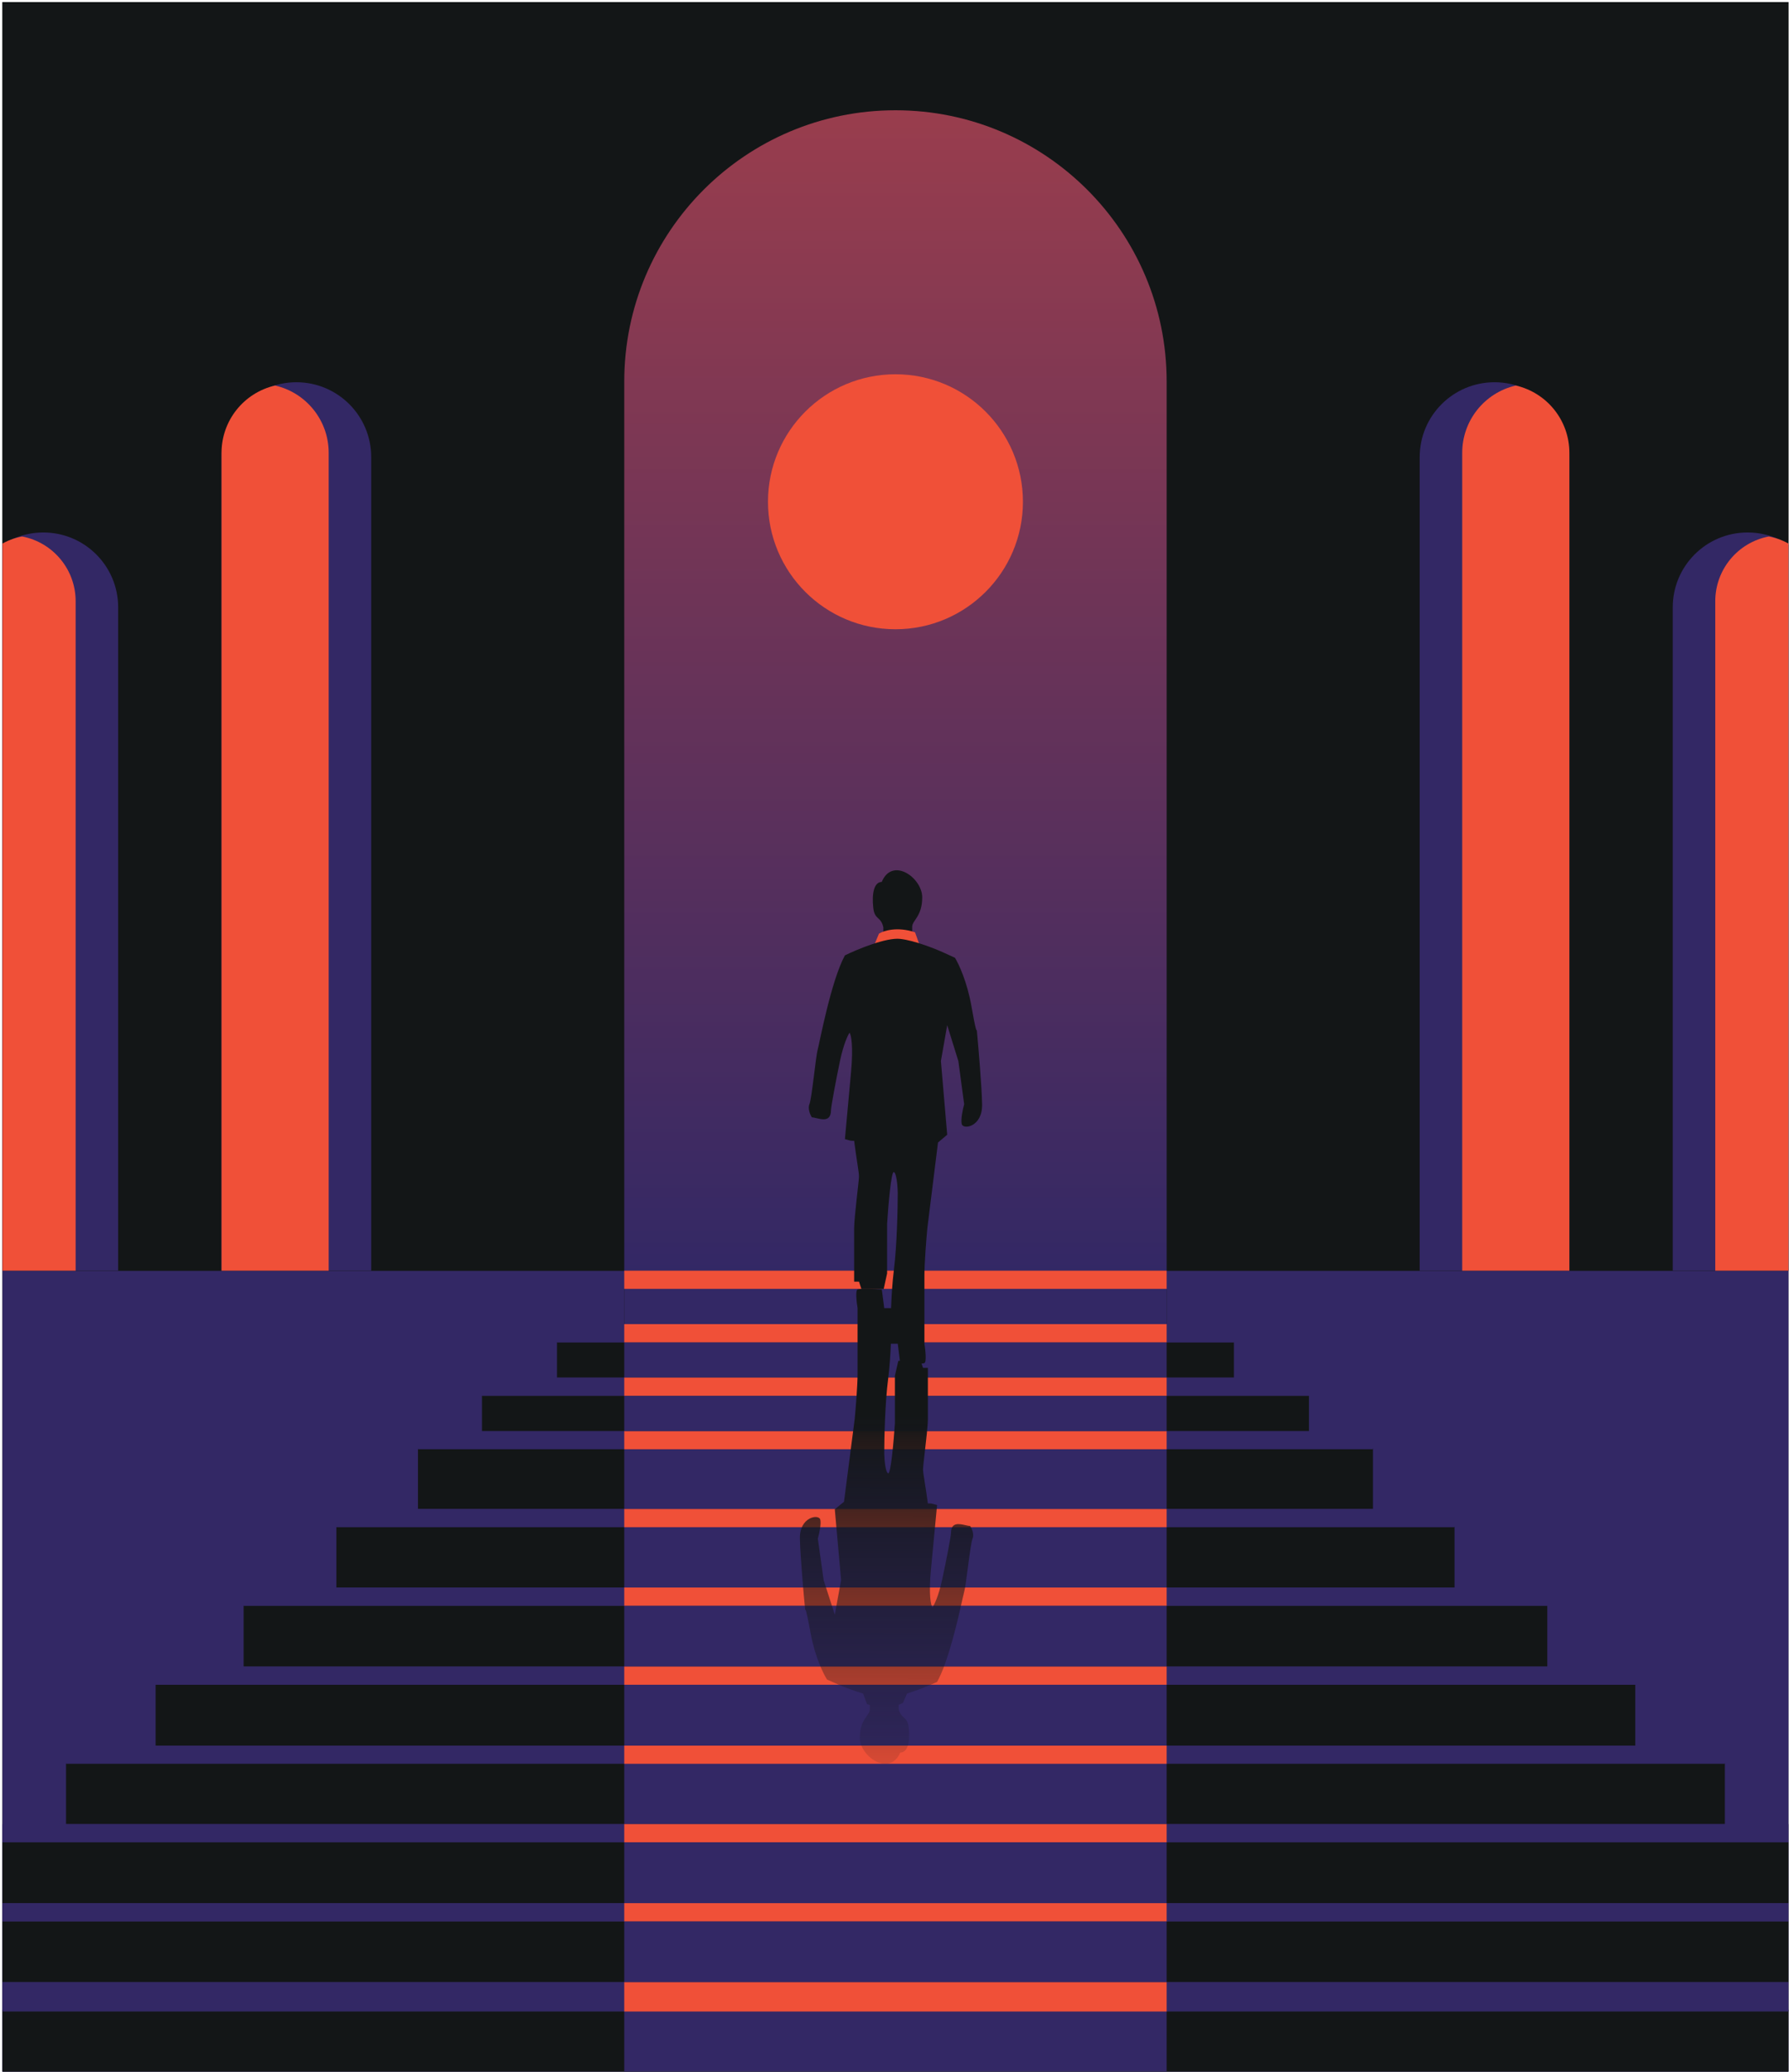 <svg width="664" height="769" viewBox="0 0 664 769" fill="none" xmlns="http://www.w3.org/2000/svg">
<g clip-path="url(#clip0_2_153)">
<rect width="662.893" height="768" transform="translate(0.908 0.777)" fill="#131617"/>
<rect x="-31.477" y="471.541" width="707.887" height="470.765" fill="#332865"/>
<rect x="0.908" y="0.777" width="662.893" height="470.765" fill="#131617"/>
<path d="M231.699 141.576C231.699 85.985 276.764 40.92 332.355 40.92C387.946 40.92 433.011 85.985 433.011 141.576V471.542H231.699V141.576Z" fill="url(#paint0_linear_2_153)"/>
<path d="M82.221 169.626C82.221 154.285 94.658 141.848 109.999 141.848C125.341 141.848 137.778 154.285 137.778 169.626V471.542H82.221V169.626Z" fill="#332865"/>
<path d="M82.221 168.043C82.221 156.102 90.47 145.744 102.109 143.072C113.748 145.744 121.998 156.102 121.998 168.043V471.541H82.221V168.043Z" fill="#F05038"/>
<path d="M-11.701 225.378C-11.701 210.037 0.736 197.6 16.077 197.6C31.419 197.6 43.856 210.037 43.856 225.378V471.542H-11.701V225.378Z" fill="#332865"/>
<path d="M582.488 169.626C582.488 154.285 570.051 141.848 554.71 141.848C539.368 141.848 526.931 154.285 526.931 169.626V471.542H582.488V169.626Z" fill="#332865"/>
<path d="M676.41 225.378C676.41 210.037 663.973 197.6 648.632 197.6C633.29 197.6 620.853 210.037 620.853 225.378V471.542H676.41V225.378Z" fill="#332865"/>
<rect x="231.698" y="478.289" width="201.312" height="13.094" fill="#131617"/>
<rect x="231.698" y="471.542" width="201.312" height="6.746" fill="#332865"/>
<rect x="155.132" y="537.408" width="354.444" height="22.586" fill="#131617"/>
<rect x="-77.596" y="745.823" width="819.901" height="36.416" fill="#131617"/>
<rect x="124.853" y="566.54" width="415.004" height="22.586" fill="#131617"/>
<rect x="24.515" y="654.337" width="615.68" height="22.586" fill="#131617"/>
<rect x="90.417" y="595.872" width="483.875" height="22.586" fill="#131617"/>
<rect x="57.763" y="625.206" width="549.184" height="22.586" fill="#131617"/>
<rect x="-11.702" y="683.668" width="688.113" height="22.586" fill="#131617"/>
<rect x="-45.544" y="713.002" width="755.796" height="22.586" fill="#131617"/>
<rect x="124.853" y="559.995" width="415.003" height="6.746" fill="#332865"/>
<rect x="90.417" y="589.126" width="483.874" height="6.746" fill="#332865"/>
<rect x="57.763" y="618.458" width="549.183" height="6.746" fill="#332865"/>
<rect x="206.733" y="498.127" width="251.242" height="13.094" fill="#131617"/>
<rect x="155.132" y="531.061" width="354.445" height="6.746" fill="#332865"/>
<rect x="24.515" y="647.792" width="615.679" height="6.746" fill="#332865"/>
<rect x="-11.702" y="676.923" width="688.112" height="6.746" fill="#332865"/>
<rect x="-45.544" y="706.257" width="755.796" height="6.746" fill="#332865"/>
<rect x="178.881" y="517.967" width="306.947" height="13.094" fill="#131617"/>
<rect x="206.733" y="491.382" width="251.242" height="6.746" fill="#332865"/>
<rect x="178.881" y="511.22" width="306.947" height="6.746" fill="#332865"/>
<rect x="-77.596" y="735.589" width="819.901" height="10.877" fill="#332865"/>
<rect x="231.698" y="478.289" width="201.312" height="13.094" fill="#332865"/>
<rect x="231.698" y="471.542" width="201.312" height="6.746" fill="#F05038"/>
<rect x="231.698" y="537.408" width="201.312" height="22.586" fill="#332865"/>
<rect x="231.698" y="745.823" width="201.312" height="36.416" fill="#332865"/>
<rect x="231.698" y="566.54" width="201.312" height="22.586" fill="#332865"/>
<rect x="231.698" y="654.337" width="201.312" height="22.586" fill="#332865"/>
<rect x="231.698" y="595.872" width="201.312" height="22.586" fill="#332865"/>
<rect x="231.698" y="625.206" width="201.312" height="22.586" fill="#332865"/>
<rect x="231.698" y="683.668" width="201.312" height="22.586" fill="#332865"/>
<rect x="231.698" y="713.002" width="201.312" height="22.586" fill="#332865"/>
<rect x="231.698" y="559.995" width="201.312" height="6.746" fill="#F05038"/>
<rect x="231.698" y="589.126" width="201.312" height="6.746" fill="#F05038"/>
<rect x="231.698" y="618.458" width="201.312" height="6.746" fill="#F05038"/>
<rect x="231.698" y="498.127" width="201.312" height="13.094" fill="#332865"/>
<rect x="231.698" y="531.061" width="201.312" height="6.746" fill="#F05038"/>
<rect x="231.698" y="647.792" width="201.312" height="6.746" fill="#F05038"/>
<rect x="231.698" y="676.923" width="201.312" height="6.746" fill="#F05038"/>
<rect x="231.698" y="706.257" width="201.311" height="6.746" fill="#F05038"/>
<rect x="231.698" y="517.967" width="201.312" height="13.094" fill="#332865"/>
<rect x="231.698" y="491.382" width="201.312" height="6.746" fill="#F05038"/>
<rect x="231.698" y="511.22" width="201.312" height="6.746" fill="#F05038"/>
<rect x="231.698" y="735.589" width="201.312" height="10.877" fill="#F05038"/>
<circle cx="332.354" cy="186.203" r="47.312" fill="#F05038"/>
<path d="M327.86 344.111V346.543H338.564V343.941C338.564 341.515 342.284 340.15 342.284 333.024C342.284 325.692 331.191 317.856 327.264 327.28C324.516 327.28 323.481 331.379 324.13 336.974C324.649 341.451 326.921 339.994 327.86 344.111Z" fill="#131617"/>
<path d="M326.238 346.458L324.454 350.756H341.322L339.619 345.972C333.066 343.766 327.968 345.377 326.238 346.458Z" fill="#F05038"/>
<path d="M334.109 348.415C328.927 347.84 318.276 352.253 313.598 354.531C308.38 364.128 304.096 387.44 303.449 389.706C302.801 391.971 301.291 407.722 300.428 409.767C299.737 411.402 300.716 413.688 301.291 414.627C303.485 414.734 308.43 417.399 308.43 411.925C308.43 410.864 310.137 401.465 311.755 393.754C313.05 387.585 314.668 384.17 315.316 383.233C315.883 383.988 316.784 388.001 315.855 398.013C314.926 408.024 313.963 418.656 313.598 422.721C315.855 423.348 315.577 423.348 317.017 423.348C317.916 430.364 318.816 434.955 318.816 436.574C318.816 438.194 317.017 451.867 317.017 455.826V475.617H318.816L319.715 478.315H327.992L329.251 472.558V454.206C329.671 447.609 330.762 434.523 331.77 434.955C332.777 435.387 333.149 440.173 333.209 442.512C333.209 448.269 332.921 462.087 331.77 471.299C330.618 480.51 330.45 493.369 330.51 498.646H333.209L334.109 505.843C336.748 506.023 342.241 506.275 343.105 505.843C343.968 505.411 343.465 500.865 343.105 498.646V473.458C343.105 468.564 343.824 459.664 344.184 455.826L348.142 423.98L351.561 421.101L349.222 393.754L351.561 380.44L355.699 393.754L357.858 409.767C357.378 411.506 356.527 415.416 356.958 417.143C357.498 419.302 364.695 418.223 364.515 409.767C364.371 403.002 363.136 388.476 362.536 382.059C362.536 382.959 362.14 382.491 360.557 373.423C358.974 364.355 355.819 357.65 354.44 355.431L350.122 353.452C346.943 352.013 339.29 348.99 334.109 348.415Z" fill="#131617"/>
<path fill-rule="evenodd" clip-rule="evenodd" d="M336.653 628.46C340.908 627.153 345.247 625.342 347.803 624.144C352.059 616.611 355.693 600.297 357.24 593.353C357.59 591.784 357.833 590.693 357.953 590.291C358.235 589.34 358.681 585.921 359.167 582.203C359.794 577.397 360.487 572.094 360.973 570.984C361.664 569.41 360.686 567.21 360.11 566.307C359.639 566.285 359.041 566.149 358.392 566.001C356.02 565.463 352.971 564.77 352.971 568.907C352.971 569.928 351.264 578.974 349.646 586.395C348.351 592.333 346.733 595.619 346.086 596.521C345.519 595.794 344.617 591.931 345.546 582.296C346.475 572.661 347.438 562.429 347.803 558.517C346.441 558.153 346.002 558.009 345.552 557.951C345.256 557.914 344.956 557.914 344.385 557.914C343.979 554.866 343.573 552.295 343.25 550.246C342.856 547.756 342.585 546.039 342.585 545.184C342.585 544.576 342.859 542.203 343.193 539.307C343.715 534.781 344.385 528.979 344.385 526.656V507.609H342.585L341.686 505.011H333.41L332.15 510.552V528.214C331.73 534.564 330.639 547.158 329.631 546.742C328.624 546.327 328.252 541.721 328.192 539.47C328.192 533.929 328.48 520.63 329.631 511.765C330.783 502.899 330.951 490.524 330.891 485.445H328.192L327.292 478.518C324.654 478.345 319.16 478.103 318.296 478.518C317.433 478.934 317.937 483.309 318.296 485.445V509.687C318.296 514.397 317.577 522.962 317.217 526.656L313.259 557.305L309.84 560.075L312.179 586.395L309.84 599.209L305.702 586.395L303.543 570.984C304.023 569.31 304.875 565.547 304.443 563.885C303.903 561.807 296.706 562.846 296.886 570.984C297.03 577.495 298.265 591.475 298.865 597.651C298.865 596.785 299.261 597.235 300.844 605.962C302.428 614.689 305.582 621.142 306.962 623.278L311.28 625.183C313.188 626.014 316.71 627.396 320.342 628.486L321.783 632.381C322.138 632.496 322.49 632.6 322.837 632.695V634.337C322.837 635.197 322.332 635.918 321.694 636.83C320.6 638.392 319.117 640.512 319.117 644.843C319.117 651.899 330.21 659.441 334.136 650.371C336.885 650.371 337.92 646.426 337.271 641.041C336.998 638.774 336.24 638.088 335.445 637.37C334.73 636.723 333.986 636.05 333.541 634.173V632.633C334.233 632.398 334.78 632.143 335.163 631.913L336.653 628.46Z" fill="url(#paint1_linear_2_153)"/>
<path d="M-11.701 223.115C-11.701 211.369 -3.352 201.28 8.187 199.083C19.727 201.28 28.076 211.369 28.076 223.115V471.541H-11.701V223.115Z" fill="#F05038"/>
<path d="M676.41 223.115C676.41 211.369 668.061 201.28 656.522 199.083C644.982 201.28 636.633 211.369 636.633 223.115V471.541H676.41V223.115Z" fill="#F05038"/>
<path d="M582.488 168.043C582.488 156.102 574.239 145.744 562.6 143.072C550.961 145.744 542.711 156.102 542.711 168.043V471.541H582.488V168.043Z" fill="#F05038"/>
</g>
<defs>
<linearGradient id="paint0_linear_2_153" x1="332.355" y1="40.92" x2="332.355" y2="471.542" gradientUnits="userSpaceOnUse">
<stop stop-color="#993D4D"/>
<stop offset="1" stop-color="#332865"/>
</linearGradient>
<linearGradient id="paint1_linear_2_153" x1="329.047" y1="525.049" x2="328.831" y2="671.472" gradientUnits="userSpaceOnUse">
<stop stop-color="#131617"/>
<stop offset="1" stop-color="#131617" stop-opacity="0"/>
</linearGradient>
<clipPath id="clip0_2_153">
<rect width="662.893" height="768" fill="white" transform="translate(0.908 0.777)"/>
</clipPath>
</defs>
</svg>
